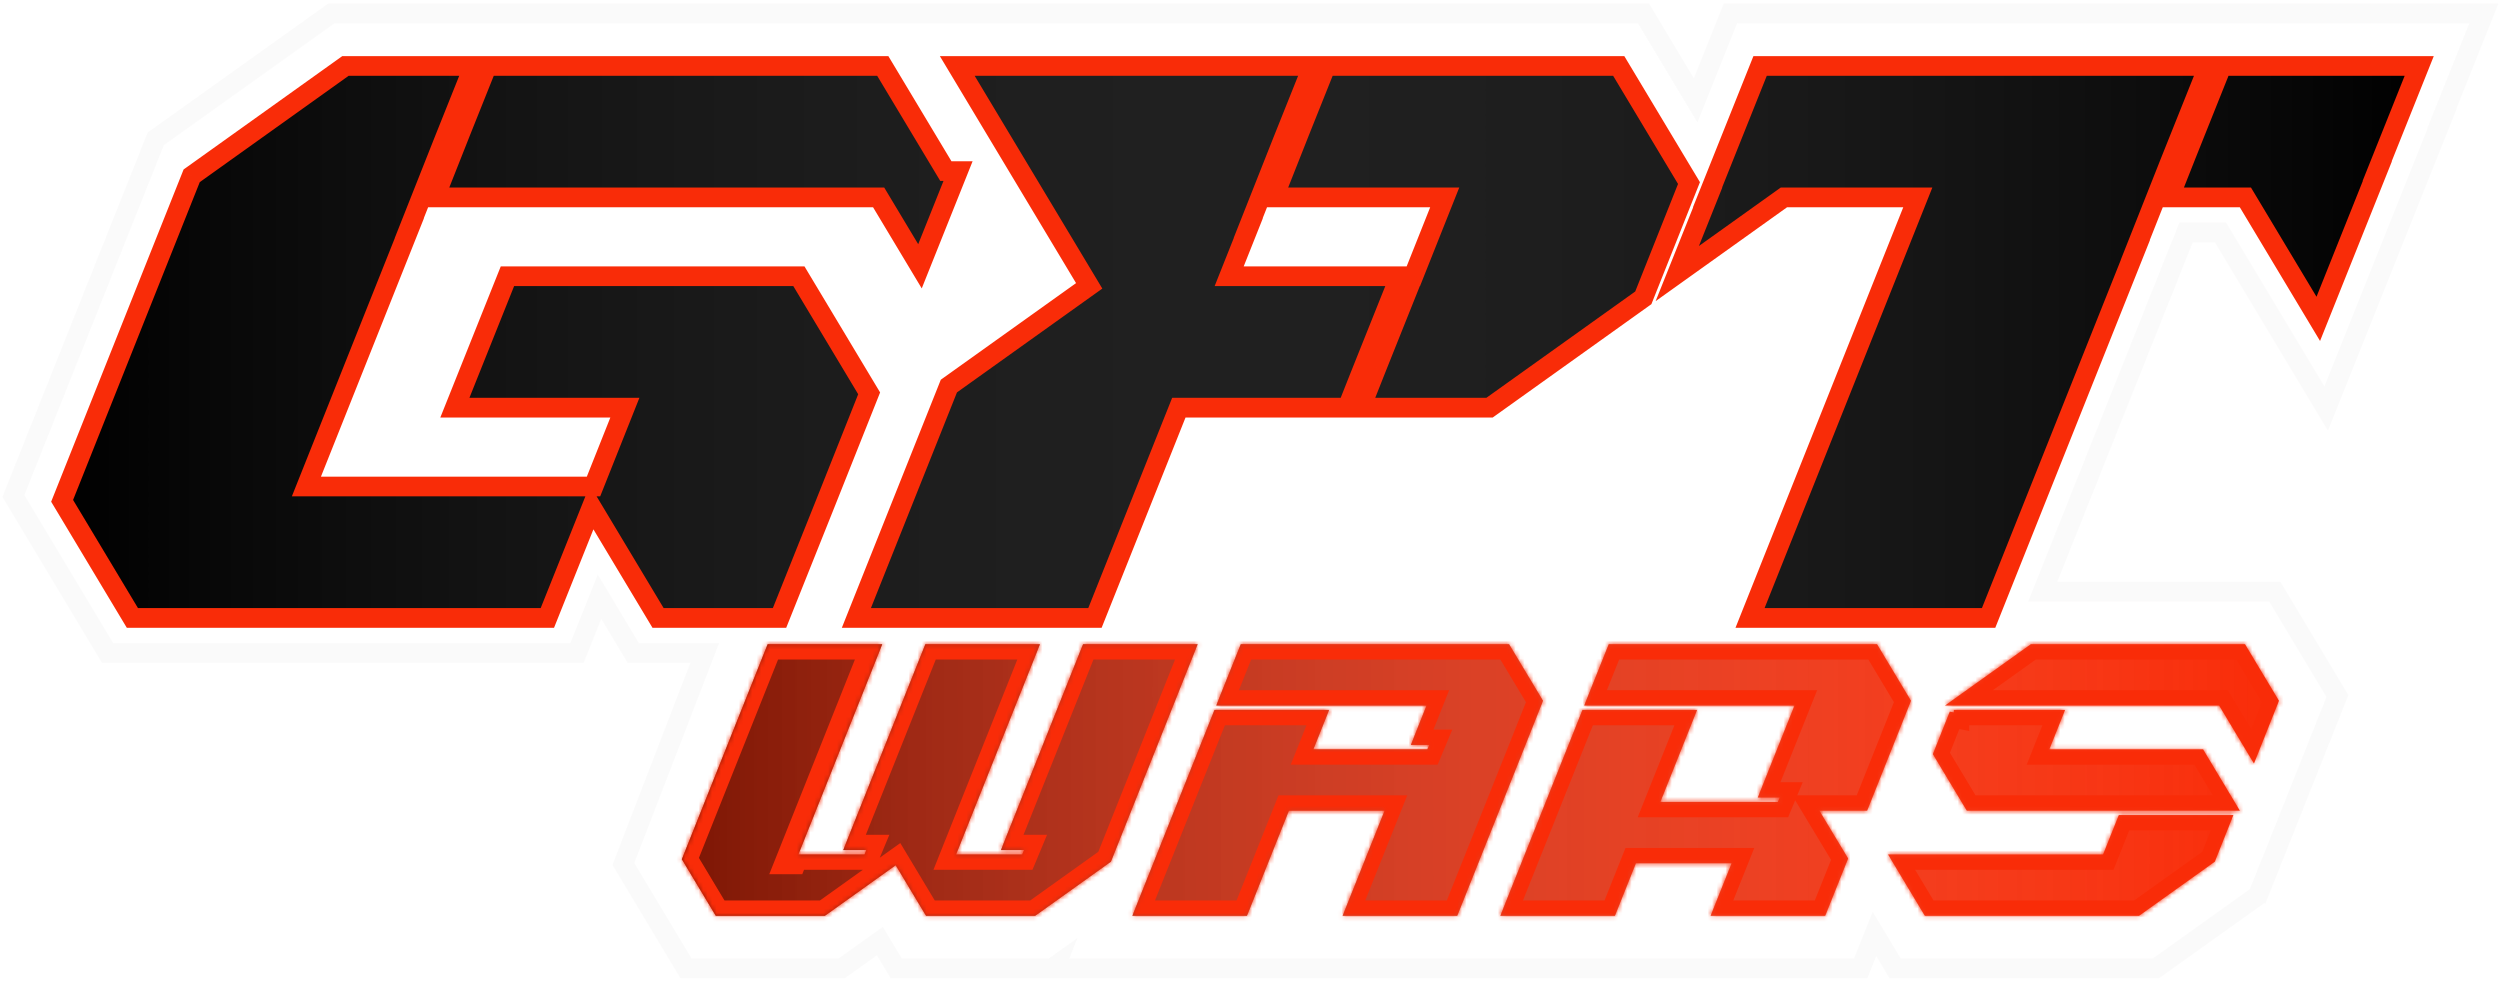 <svg width="560" height="220" viewBox="0 0 560 220" fill="none" xmlns="http://www.w3.org/2000/svg">
<g opacity="0.1">
<path d="M379.829 22.466L377.936 23.602L380.226 27.419L381.879 23.287L379.829 22.466ZM368.15 3L370.043 1.864L369.4 0.792H368.15V3ZM387.616 3V0.792H386.121L385.566 2.18L387.616 3ZM556.396 3L558.446 3.82L559.658 0.792H556.396V3ZM546.976 26.55L544.926 25.73L543.715 28.758H546.976V26.55ZM547.026 26.55L549.076 27.37L550.287 24.343H547.026V26.55ZM521.057 91.473L519.164 92.609L521.454 96.426L523.107 92.293L521.057 91.473ZM497.411 52.063L499.304 50.927L498.661 49.855H497.411V52.063ZM489.679 52.063V49.855H488.183L487.628 51.245L489.679 52.063ZM457.577 132.527L455.527 131.709L454.319 134.735H457.577V132.527ZM509.55 132.527L511.443 131.391L510.8 130.319H509.55V132.527ZM523.579 155.909L525.63 156.726L526.034 155.71L525.472 154.773L523.579 155.909ZM507.029 197.499L505.137 198.638L507.434 202.455L509.081 198.316L507.029 197.499ZM507.015 197.475L508.906 196.337L506.61 192.52L504.963 196.659L507.015 197.475ZM505.777 200.585L507.06 202.382L507.588 202.005L507.828 201.402L505.777 200.585ZM482.914 216.916V219.124H483.621L484.197 218.713L482.914 216.916ZM424.502 216.916L422.609 218.052L423.252 219.124H424.502V216.916ZM419.887 209.225L421.781 208.089L419.491 204.272L417.837 208.405L419.887 209.225ZM416.811 216.916V219.124H418.306L418.861 217.736L416.811 216.916ZM236.273 216.916L234.222 216.098L233.015 219.124H236.273V216.916ZM236.528 216.278L238.578 217.096L241.366 210.109L235.244 214.481L236.528 216.278ZM235.634 216.916V219.124H236.342L236.918 218.713L235.634 216.916ZM200.773 216.916L198.88 218.052L199.523 219.124H200.773V216.916ZM197.101 210.796L198.995 209.66L197.764 207.61L195.818 209L197.101 210.796ZM188.533 216.916V219.124H189.241L189.817 218.713L188.533 216.916ZM153.672 216.916L151.779 218.052L152.422 219.124H153.672V216.916ZM139.64 193.528L137.579 192.734L137.192 193.74L137.746 194.664L139.64 193.528ZM157.857 146.265L159.917 147.059L161.074 144.057H157.857V146.265ZM141.849 146.265L139.956 147.401L140.599 148.473H141.849V146.265ZM134.29 133.667L136.183 132.531L133.893 128.715L132.24 132.847L134.29 133.667ZM129.251 146.265V148.473H130.746L131.301 147.085L129.251 146.265ZM24.097 146.265L22.203 147.401L22.847 148.473H24.097V146.265ZM3 111.104L0.949 110.286L0.544 111.302L1.107 112.24L3 111.104ZM34.889 31.104L33.605 29.307L33.078 29.684L32.838 30.286L34.889 31.104ZM74.234 3V0.792H73.526L72.951 1.203L74.234 3ZM381.723 21.331L370.043 1.864L366.256 4.136L377.936 23.602L381.723 21.331ZM385.566 2.18L377.78 21.646L381.879 23.287L389.666 3.82L385.566 2.18ZM556.396 0.792H387.616V5.208H556.396V0.792ZM549.026 27.37L558.446 3.82L554.347 2.18L544.926 25.73L549.026 27.37ZM547.026 24.343H546.976V28.758H547.026V24.343ZM523.107 92.293L549.076 27.37L544.976 25.73L519.007 90.653L523.107 92.293ZM495.518 53.199L519.164 92.609L522.95 90.337L499.304 50.927L495.518 53.199ZM489.679 54.271H497.411V49.855H489.679V54.271ZM459.628 133.345L491.73 52.882L487.628 51.245L455.527 131.709L459.628 133.345ZM509.55 130.319H457.577V134.735H509.55V130.319ZM525.472 154.773L511.443 131.391L507.656 133.663L521.686 157.045L525.472 154.773ZM509.081 198.316L525.63 156.726L521.527 155.093L504.978 196.683L509.081 198.316ZM505.123 198.613L505.137 198.638L508.921 196.361L508.906 196.337L505.123 198.613ZM507.828 201.402L509.066 198.291L504.963 196.659L503.726 199.769L507.828 201.402ZM484.197 218.713L507.06 202.382L504.494 198.789L481.63 215.12L484.197 218.713ZM424.502 219.124H482.914V214.708H424.502V219.124ZM417.994 210.361L422.609 218.052L426.395 215.78L421.781 208.089L417.994 210.361ZM418.861 217.736L421.937 210.045L417.837 208.405L414.761 216.096L418.861 217.736ZM236.273 219.124H416.811V214.708H236.273V219.124ZM234.477 215.46L234.222 216.098L238.324 217.734L238.578 217.096L234.477 215.46ZM236.918 218.713L237.811 218.075L235.244 214.481L234.351 215.12L236.918 218.713ZM200.773 219.124H235.634V214.708H200.773V219.124ZM195.208 211.932L198.88 218.052L202.666 215.78L198.995 209.66L195.208 211.932ZM189.817 218.713L198.385 212.593L195.818 209L187.25 215.12L189.817 218.713ZM153.672 219.124H188.533V214.708H153.672V219.124ZM137.746 194.664L151.779 218.052L155.566 215.78L141.533 192.392L137.746 194.664ZM155.797 145.471L137.579 192.734L141.7 194.322L159.917 147.059L155.797 145.471ZM141.849 148.473H157.857V144.057H141.849V148.473ZM132.397 134.803L139.956 147.401L143.742 145.129L136.183 132.531L132.397 134.803ZM131.301 147.085L136.34 134.487L132.24 132.847L127.201 145.445L131.301 147.085ZM24.097 148.473H129.251V144.057H24.097V148.473ZM1.107 112.24L22.203 147.401L25.99 145.129L4.893 109.968L1.107 112.24ZM32.838 30.286L0.949 110.286L5.051 111.921L36.94 31.921L32.838 30.286ZM72.951 1.203L33.605 29.307L36.172 32.9L75.517 4.797L72.951 1.203ZM368.15 0.792H74.234V5.208H368.15V0.792Z" fill="#CFCECE"/>
</g>
<g filter="url(#filter0_d_38_33)">
<path fill-rule="evenodd" clip-rule="evenodd" d="M99.41 29.597L106.124 12.813H77.38L42.938 37.414L13.916 110.223L29.654 136.453H122.609L132.528 111.656L147.406 136.453H174.616L184.778 111.047L194.688 86.143L178.951 59.914H113.668L101.892 89.352H139.974L132.946 107.015H68.634L91.711 49.12H91.682L99.406 29.607L99.41 29.597ZM103.26 27.425L97.391 42.251H196.813L206.074 57.686L214.603 36.363H211.872L197.742 12.813H109.105L103.26 27.425ZM287.323 29.597L294.036 12.813H214.426L231.232 40.822L243.978 62.066L212.551 84.515L191.83 136.453H245.269L264.061 89.352H301.817L304.491 82.595L304.495 82.585L313.564 59.914H275.335L279.63 49.12H279.595L287.319 29.607L287.323 29.597ZM285.304 42.251H323.618L316.59 59.914H316.544L308.347 80.408L308.345 80.413L304.807 89.352H333.66L368.103 64.75L378.332 39.042L362.595 12.813H297.017L291.174 27.42L291.173 27.425L285.304 42.251ZM494.706 12.813H394.261L382.486 42.251H382.535L375.708 59.318L399.601 42.251H429.591L392.008 136.453H445.448L478.332 54.026H478.302L486.026 34.513L486.029 34.503L494.706 12.813ZM489.879 32.331L485.953 42.251H502.968L519.294 69.461L532.533 36.363H532.484L541.904 12.813H497.686L489.881 32.326L489.879 32.331Z" fill="black"/>
<path fill-rule="evenodd" clip-rule="evenodd" d="M99.41 29.597L106.124 12.813H77.38L42.938 37.414L13.916 110.223L29.654 136.453H122.609L132.528 111.656L147.406 136.453H174.616L184.778 111.047L194.688 86.143L178.951 59.914H113.668L101.892 89.352H139.974L132.946 107.015H68.634L91.711 49.12H91.682L99.406 29.607L99.41 29.597ZM103.26 27.425L97.391 42.251H196.813L206.074 57.686L214.603 36.363H211.872L197.742 12.813H109.105L103.26 27.425ZM287.323 29.597L294.036 12.813H214.426L231.232 40.822L243.978 62.066L212.551 84.515L191.83 136.453H245.269L264.061 89.352H301.817L304.491 82.595L304.495 82.585L313.564 59.914H275.335L279.63 49.12H279.595L287.319 29.607L287.323 29.597ZM285.304 42.251H323.618L316.59 59.914H316.544L308.347 80.408L308.345 80.413L304.807 89.352H333.66L368.103 64.75L378.332 39.042L362.595 12.813H297.017L291.174 27.42L291.173 27.425L285.304 42.251ZM494.706 12.813H394.261L382.486 42.251H382.535L375.708 59.318L399.601 42.251H429.591L392.008 136.453H445.448L478.332 54.026H478.302L486.026 34.513L486.029 34.503L494.706 12.813ZM489.879 32.331L485.953 42.251H502.968L519.294 69.461L532.533 36.363H532.484L541.904 12.813H497.686L489.881 32.326L489.879 32.331Z" fill="url(#paint0_linear_38_33)" fill-opacity="0.5"/>
<path d="M106.124 12.813L108.174 13.633L109.385 10.605H106.124V12.813ZM99.41 29.597L97.36 28.777L97.359 28.781L99.41 29.597ZM77.38 12.813V10.605H76.672L76.097 11.016L77.38 12.813ZM42.938 37.414L41.655 35.618L41.127 35.994L40.887 36.597L42.938 37.414ZM13.916 110.223L11.865 109.405L11.46 110.421L12.023 111.359L13.916 110.223ZM29.654 136.453L27.761 137.589L28.404 138.66H29.654V136.453ZM122.609 136.453V138.66H124.104L124.659 137.273L122.609 136.453ZM132.528 111.656L134.421 110.52L132.131 106.703L130.478 110.836L132.528 111.656ZM147.406 136.453L145.513 137.589L146.156 138.66H147.406V136.453ZM174.616 136.453V138.66H176.111L176.666 137.273L174.616 136.453ZM184.778 111.047L186.828 111.867L186.83 111.863L184.778 111.047ZM194.688 86.143L196.74 86.959L197.144 85.944L196.581 85.007L194.688 86.143ZM178.951 59.914L180.844 58.778L180.201 57.706H178.951V59.914ZM113.668 59.914V57.706H112.173L111.618 59.094L113.668 59.914ZM101.892 89.352L99.842 88.532L98.631 91.56H101.892V89.352ZM139.974 89.352L142.025 90.168L143.229 87.144H139.974V89.352ZM132.946 107.015V109.222H134.443L134.997 107.831L132.946 107.015ZM68.634 107.015L66.583 106.197L65.377 109.222H68.634V107.015ZM91.711 49.12L93.762 49.937L94.968 46.912H91.711V49.12ZM91.682 49.12L89.629 48.307L88.434 51.328H91.682V49.12ZM99.406 29.607L97.355 28.791L97.353 28.794L99.406 29.607ZM97.391 42.251L95.338 41.438L94.143 44.459H97.391V42.251ZM103.26 27.425L101.21 26.605L101.207 26.612L103.26 27.425ZM196.813 42.251L198.706 41.115L198.063 40.043H196.813V42.251ZM206.074 57.686L204.181 58.822L206.471 62.639L208.124 58.506L206.074 57.686ZM214.603 36.363L216.653 37.183L217.864 34.156H214.603V36.363ZM211.872 36.363L209.979 37.499L210.622 38.571H211.872V36.363ZM197.742 12.813L199.635 11.677L198.992 10.605H197.742V12.813ZM109.105 12.813V10.605H107.61L107.055 11.993L109.105 12.813ZM294.036 12.813L296.086 13.633L297.297 10.605H294.036V12.813ZM287.323 29.597L285.273 28.777L287.323 29.597ZM214.426 12.813V10.605H210.527L212.533 13.949L214.426 12.813ZM231.232 40.822L229.338 41.958V41.958L231.232 40.822ZM243.978 62.066L245.262 63.863L246.92 62.678L245.872 60.93L243.978 62.066ZM212.551 84.515L211.267 82.718L210.74 83.095L210.5 83.697L212.551 84.515ZM191.83 136.453L189.779 135.635L188.572 138.66H191.83V136.453ZM245.269 136.453V138.66H246.765L247.32 137.271L245.269 136.453ZM264.061 89.352V87.144H262.564L262.01 88.534L264.061 89.352ZM301.817 89.352V91.56H303.317L303.869 90.164L301.817 89.352ZM304.491 82.595L302.439 81.781L302.438 81.782L304.491 82.595ZM304.495 82.585L302.445 81.765L302.443 81.771L304.495 82.585ZM313.564 59.914L315.614 60.734L316.825 57.706H313.564V59.914ZM275.335 59.914L273.283 59.097L272.08 62.122H275.335V59.914ZM279.63 49.12L281.681 49.936L282.885 46.912H279.63V49.12ZM279.595 49.12L277.542 48.307L276.346 51.328H279.595V49.12ZM287.319 29.607L285.269 28.787L285.266 28.794L287.319 29.607ZM323.618 42.251L325.669 43.067L326.873 40.043H323.618V42.251ZM285.304 42.251L283.251 41.438L282.055 44.459H285.304V42.251ZM316.59 59.914V62.122H318.087L318.641 60.73L316.59 59.914ZM316.544 59.914V57.706H315.05L314.495 59.094L316.544 59.914ZM308.347 80.408L310.394 81.235L310.397 81.228L308.347 80.408ZM308.345 80.413L306.297 79.587L306.295 79.594L306.292 79.601L308.345 80.413ZM304.807 89.352L302.754 88.539L301.558 91.56H304.807V89.352ZM333.66 89.352V91.56H334.368L334.943 91.148L333.66 89.352ZM368.103 64.75L369.386 66.547L369.914 66.169L370.154 65.566L368.103 64.75ZM378.332 39.042L380.384 39.858L380.788 38.843L380.226 37.906L378.332 39.042ZM362.595 12.813L364.488 11.677L363.845 10.605H362.595V12.813ZM297.017 12.813V10.605H295.522L294.967 11.993L297.017 12.813ZM291.174 27.42L289.125 26.6L289.123 26.605L291.174 27.42ZM291.173 27.425L289.121 26.61L289.12 26.612L291.173 27.425ZM394.261 12.813V10.605H392.766L392.211 11.993L394.261 12.813ZM494.706 12.813L496.755 13.633L497.967 10.605H494.706V12.813ZM382.486 42.251L380.436 41.431L379.225 44.459H382.486V42.251ZM382.535 42.251L384.585 43.071L385.796 40.043H382.535V42.251ZM375.708 59.318L373.658 58.498L370.859 65.494L376.991 61.114L375.708 59.318ZM399.601 42.251V40.043H398.894L398.318 40.454L399.601 42.251ZM429.591 42.251L431.641 43.069L432.848 40.043H429.591V42.251ZM392.008 136.453L389.957 135.635L388.75 138.66H392.008V136.453ZM445.448 136.453V138.66H446.944L447.498 137.271L445.448 136.453ZM478.332 54.026L480.383 54.844L481.59 51.818H478.332V54.026ZM478.302 54.026L476.249 53.214L475.053 56.234H478.302V54.026ZM486.026 34.513L483.976 33.693L483.973 33.7L486.026 34.513ZM486.029 34.503L488.079 35.323L486.029 34.503ZM485.953 42.251L483.9 41.438L482.704 44.459H485.953V42.251ZM489.879 32.331L487.827 31.516L487.826 31.519L489.879 32.331ZM502.968 42.251L504.861 41.115L504.218 40.043H502.968V42.251ZM519.294 69.461L517.401 70.597L519.691 74.414L521.344 70.281L519.294 69.461ZM532.533 36.363L534.583 37.183L535.794 34.156H532.533V36.363ZM532.484 36.363L530.434 35.543L529.223 38.571H532.484V36.363ZM541.904 12.813L543.954 13.633L545.165 10.605H541.904V12.813ZM497.686 12.813V10.605H496.192L495.636 11.993L497.686 12.813ZM489.881 32.326L487.831 31.506L487.829 31.511L489.881 32.326ZM104.074 11.993L97.36 28.777L101.46 30.417L108.174 13.633L104.074 11.993ZM77.38 15.021H106.124V10.605H77.38V15.021ZM44.222 39.211L78.663 14.61L76.097 11.016L41.655 35.618L44.222 39.211ZM15.967 111.04L44.989 38.232L40.887 36.597L11.865 109.405L15.967 111.04ZM31.547 135.317L15.809 109.087L12.023 111.359L27.761 137.589L31.547 135.317ZM122.609 134.245H29.654V138.66H122.609V134.245ZM130.478 110.836L120.559 135.633L124.659 137.273L134.578 112.476L130.478 110.836ZM149.299 135.317L134.421 110.52L130.635 112.792L145.513 137.589L149.299 135.317ZM174.616 134.245H147.406V138.66H174.616V134.245ZM182.728 110.227L172.566 135.633L176.666 137.273L186.828 111.867L182.728 110.227ZM192.637 85.326L182.727 110.231L186.83 111.863L196.74 86.959L192.637 85.326ZM177.057 61.05L192.795 87.279L196.581 85.007L180.844 58.778L177.057 61.05ZM113.668 62.122H178.951V57.706H113.668V62.122ZM103.942 90.172L115.717 60.734L111.618 59.094L99.842 88.532L103.942 90.172ZM139.974 87.144H101.892V91.56H139.974V87.144ZM134.997 107.831L142.025 90.168L137.923 88.535L130.894 106.198L134.997 107.831ZM68.634 109.222H132.946V104.807H68.634V109.222ZM89.66 48.302L66.583 106.197L70.685 107.832L93.762 49.937L89.66 48.302ZM91.682 51.328H91.711V46.912H91.682V51.328ZM97.353 28.794L89.629 48.307L93.735 49.932L101.459 30.419L97.353 28.794ZM97.359 28.781L97.355 28.791L101.458 30.422L101.462 30.413L97.359 28.781ZM99.444 43.064L105.313 28.238L101.207 26.612L95.338 41.438L99.444 43.064ZM196.813 40.043H97.391V44.459H196.813V40.043ZM207.967 56.55L198.706 41.115L194.92 43.387L204.181 58.822L207.967 56.55ZM212.553 35.543L204.024 56.866L208.124 58.506L216.653 37.183L212.553 35.543ZM211.872 38.571H214.603V34.156H211.872V38.571ZM195.849 13.949L209.979 37.499L213.766 35.227L199.635 11.677L195.849 13.949ZM109.105 15.021H197.742V10.605H109.105V15.021ZM105.31 28.245L111.155 13.633L107.055 11.993L101.21 26.605L105.31 28.245ZM291.986 11.993L285.273 28.777L289.373 30.417L296.086 13.633L291.986 11.993ZM214.426 15.021H294.036V10.605H214.426V15.021ZM233.125 39.686L216.32 11.677L212.533 13.949L229.338 41.958L233.125 39.686ZM245.872 60.93L233.125 39.686L229.338 41.958L242.085 63.202L245.872 60.93ZM213.834 86.311L245.262 63.863L242.695 60.27L211.267 82.718L213.834 86.311ZM193.88 137.271L214.601 85.333L210.5 83.697L189.779 135.635L193.88 137.271ZM245.269 134.245H191.83V138.66H245.269V134.245ZM262.01 88.534L243.219 135.635L247.32 137.271L266.111 90.17L262.01 88.534ZM301.817 87.144H264.061V91.56H301.817V87.144ZM302.438 81.782L299.764 88.539L303.869 90.164L306.544 83.408L302.438 81.782ZM302.443 81.771L302.439 81.781L306.543 83.409L306.547 83.399L302.443 81.771ZM311.514 59.094L302.445 81.765L306.545 83.405L315.614 60.734L311.514 59.094ZM275.335 62.122H313.564V57.706H275.335V62.122ZM277.578 48.304L273.283 59.097L277.386 60.73L281.681 49.936L277.578 48.304ZM279.595 51.328H279.63V46.912H279.595V51.328ZM285.266 28.794L277.542 48.307L281.648 49.932L289.372 30.419L285.266 28.794ZM285.273 28.777L285.269 28.787L289.369 30.427L289.373 30.417L285.273 28.777ZM323.618 40.043H285.304V44.459H323.618V40.043ZM318.641 60.73L325.669 43.067L321.567 41.435L314.538 59.097L318.641 60.73ZM316.544 62.122H316.59V57.706H316.544V62.122ZM310.397 81.228L318.594 60.734L314.495 59.094L306.297 79.588L310.397 81.228ZM310.392 81.24L310.394 81.235L306.299 79.582L306.297 79.587L310.392 81.24ZM306.859 90.164L310.398 81.226L306.292 79.601L302.754 88.539L306.859 90.164ZM333.66 87.144H304.807V91.56H333.66V87.144ZM366.819 62.953L332.377 87.555L334.943 91.148L369.386 66.547L366.819 62.953ZM376.281 38.226L366.051 63.934L370.154 65.566L380.384 39.858L376.281 38.226ZM360.702 13.949L376.439 40.178L380.226 37.906L364.488 11.677L360.702 13.949ZM297.017 15.021H362.595V10.605H297.017V15.021ZM293.224 28.24L299.067 13.633L294.967 11.993L289.125 26.6L293.224 28.24ZM293.224 28.24L293.226 28.235L289.123 26.605L289.121 26.61L293.224 28.24ZM287.357 43.064L293.225 28.238L289.12 26.612L283.251 41.438L287.357 43.064ZM394.261 15.021H494.706V10.605H394.261V15.021ZM384.536 43.071L396.311 13.633L392.211 11.993L380.436 41.431L384.536 43.071ZM382.535 40.043H382.486V44.459H382.535V40.043ZM377.758 60.138L384.585 43.071L380.485 41.431L373.658 58.498L377.758 60.138ZM398.318 40.454L374.425 57.521L376.991 61.114L400.885 44.048L398.318 40.454ZM429.591 40.043H399.601V44.459H429.591V40.043ZM394.059 137.271L431.641 43.069L427.54 41.433L389.957 135.635L394.059 137.271ZM445.448 134.245H392.008V138.66H445.448V134.245ZM476.282 53.208L443.397 135.635L447.498 137.271L480.383 54.844L476.282 53.208ZM478.302 56.234H478.332V51.818H478.302V56.234ZM483.973 33.7L476.249 53.214L480.354 54.839L488.078 35.325L483.973 33.7ZM483.98 33.683L483.976 33.693L488.075 35.333L488.079 35.323L483.98 33.683ZM492.656 11.993L483.98 33.683L488.079 35.323L496.755 13.633L492.656 11.993ZM488.005 43.064L491.932 33.144L487.826 31.519L483.9 41.438L488.005 43.064ZM502.968 40.043H485.953V44.459H502.968V40.043ZM521.187 68.325L504.861 41.115L501.075 43.387L517.401 70.597L521.187 68.325ZM530.483 35.543L517.244 68.641L521.344 70.281L534.583 37.183L530.483 35.543ZM532.484 38.571H532.533V34.156H532.484V38.571ZM539.854 11.993L530.434 35.543L534.534 37.183L543.954 13.633L539.854 11.993ZM497.686 15.021H541.904V10.605H497.686V15.021ZM491.931 33.146L499.736 13.633L495.636 11.993L487.831 31.506L491.931 33.146ZM491.931 33.147L491.933 33.142L487.829 31.511L487.827 31.516L491.931 33.147Z" fill="#F92C08"/>
</g>
<mask id="path-4-inside-1_38_33" fill="white">
<path fill-rule="evenodd" clip-rule="evenodd" d="M248.838 193.016L268.273 144.303H242.609L224.21 190.422H229.389L228.98 191.404H214.156L232.947 144.303H207.284L188.884 190.422H194.064L193.655 191.404H178.83L197.621 144.303H171.958L152.74 192.473L160.341 205.141H184.762L200.638 193.801L207.442 205.141H231.863L248.838 193.016ZM196.173 145.284L177.382 192.385H177.382L196.173 145.284L196.173 145.284ZM500.273 182.572H474.616L471.089 191.404H422.928L431.171 205.141H479.142L496.118 193.016L500.273 182.572ZM501.731 181.591L493.489 167.853H459.048L462.574 159.022H437.663V159.584L436.752 159.409L432.966 168.923L440.567 181.591H501.731ZM454.913 144.303L435.681 158.04H497.088L504.887 171.039L510.485 156.971L502.885 144.303H454.913ZM354.477 159.022L336.077 205.141H361.74L366.438 193.366H387.886L383.176 205.141H408.841L413.978 192.296L407.533 181.591H418.237L428.059 156.971L420.458 144.303H360.362L354.867 158.04H401.969L393.748 178.647H398.658L398.249 179.628H371.919L380.14 159.022H354.477ZM338.032 144.303H277.936L272.44 158.04H319.544L316.03 166.872H320.157L319.748 167.853H294.19L297.714 159.022H272.05L253.651 205.141H279.314L288.71 181.591H310.155L300.751 205.141H326.415L340.767 169.198L345.632 156.971L338.032 144.303Z"/>
</mask>
<path fill-rule="evenodd" clip-rule="evenodd" d="M248.838 193.016L268.273 144.303H242.609L224.21 190.422H229.389L228.98 191.404H214.156L232.947 144.303H207.284L188.884 190.422H194.064L193.655 191.404H178.83L197.621 144.303H171.958L152.74 192.473L160.341 205.141H184.762L200.638 193.801L207.442 205.141H231.863L248.838 193.016ZM196.173 145.284L177.382 192.385H177.382L196.173 145.284L196.173 145.284ZM500.273 182.572H474.616L471.089 191.404H422.928L431.171 205.141H479.142L496.118 193.016L500.273 182.572ZM501.731 181.591L493.489 167.853H459.048L462.574 159.022H437.663V159.584L436.752 159.409L432.966 168.923L440.567 181.591H501.731ZM454.913 144.303L435.681 158.04H497.088L504.887 171.039L510.485 156.971L502.885 144.303H454.913ZM354.477 159.022L336.077 205.141H361.74L366.438 193.366H387.886L383.176 205.141H408.841L413.978 192.296L407.533 181.591H418.237L428.059 156.971L420.458 144.303H360.362L354.867 158.04H401.969L393.748 178.647H398.658L398.249 179.628H371.919L380.14 159.022H354.477ZM338.032 144.303H277.936L272.44 158.04H319.544L316.03 166.872H320.157L319.748 167.853H294.19L297.714 159.022H272.05L253.651 205.141H279.314L288.71 181.591H310.155L300.751 205.141H326.415L340.767 169.198L345.632 156.971L338.032 144.303Z" fill="#F92C08"/>
<path fill-rule="evenodd" clip-rule="evenodd" d="M248.838 193.016L268.273 144.303H242.609L224.21 190.422H229.389L228.98 191.404H214.156L232.947 144.303H207.284L188.884 190.422H194.064L193.655 191.404H178.83L197.621 144.303H171.958L152.74 192.473L160.341 205.141H184.762L200.638 193.801L207.442 205.141H231.863L248.838 193.016ZM196.173 145.284L177.382 192.385H177.382L196.173 145.284L196.173 145.284ZM500.273 182.572H474.616L471.089 191.404H422.928L431.171 205.141H479.142L496.118 193.016L500.273 182.572ZM501.731 181.591L493.489 167.853H459.048L462.574 159.022H437.663V159.584L436.752 159.409L432.966 168.923L440.567 181.591H501.731ZM454.913 144.303L435.681 158.04H497.088L504.887 171.039L510.485 156.971L502.885 144.303H454.913ZM354.477 159.022L336.077 205.141H361.74L366.438 193.366H387.886L383.176 205.141H408.841L413.978 192.296L407.533 181.591H418.237L428.059 156.971L420.458 144.303H360.362L354.867 158.04H401.969L393.748 178.647H398.658L398.249 179.628H371.919L380.14 159.022H354.477ZM338.032 144.303H277.936L272.44 158.04H319.544L316.03 166.872H320.157L319.748 167.853H294.19L297.714 159.022H272.05L253.651 205.141H279.314L288.71 181.591H310.155L300.751 205.141H326.415L340.767 169.198L345.632 156.971L338.032 144.303Z" fill="url(#paint1_linear_38_33)" fill-opacity="0.5"/>
<path d="M268.273 144.303L271.463 145.575L273.341 140.868H268.273V144.303ZM248.838 193.016L250.834 195.811L251.655 195.225L252.028 194.289L248.838 193.016ZM242.609 144.303V140.868H240.282L239.419 143.03L242.609 144.303ZM224.21 190.422L221.02 189.15L219.142 193.857H224.21V190.422ZM229.389 190.422L232.56 191.743L234.541 186.988H229.389V190.422ZM228.98 191.404V194.838H231.27L232.151 192.724L228.98 191.404ZM214.156 191.404L210.966 190.131L209.088 194.838H214.156V191.404ZM232.947 144.303L236.137 145.575L238.015 140.868H232.947V144.303ZM207.284 144.303V140.868H204.956L204.094 143.03L207.284 144.303ZM188.884 190.422L185.694 189.15L183.816 193.857H188.884V190.422ZM194.064 190.422L197.234 191.743L199.215 186.988H194.064V190.422ZM193.655 191.404V194.838H195.945L196.825 192.724L193.655 191.404ZM178.83 191.404L175.64 190.131L173.762 194.838H178.83V191.404ZM197.621 144.303L200.811 145.575L202.689 140.868H197.621V144.303ZM171.958 144.303V140.868H169.631L168.768 143.03L171.958 144.303ZM152.74 192.473L149.55 191.2L148.92 192.781L149.795 194.24L152.74 192.473ZM160.341 205.141L157.396 206.908L158.397 208.576H160.341V205.141ZM184.762 205.141V208.576H185.862L186.758 207.936L184.762 205.141ZM200.638 193.801L203.583 192.034L201.669 188.844L198.642 191.006L200.638 193.801ZM207.442 205.141L204.497 206.908L205.498 208.576H207.442V205.141ZM231.863 205.141V208.576H232.963L233.859 207.936L231.863 205.141ZM196.173 145.284L196.176 141.85L193.846 141.848L192.983 144.011L196.173 145.284ZM177.382 192.385L174.192 191.112L172.314 195.819H177.382V192.385ZM177.382 192.385V195.819H179.71L180.572 193.657L177.382 192.385ZM196.173 145.284L199.363 146.557L201.24 141.853L196.176 141.85L196.173 145.284ZM474.616 182.572V179.138H472.289L471.426 181.299L474.616 182.572ZM500.273 182.572L503.465 183.842L505.336 179.138H500.273V182.572ZM471.089 191.404V194.838H473.416L474.279 192.677L471.089 191.404ZM422.928 191.404V187.969H416.862L419.983 193.171L422.928 191.404ZM431.171 205.141L428.226 206.908L429.227 208.576H431.171V205.141ZM479.142 205.141V208.576H480.242L481.138 207.936L479.142 205.141ZM496.118 193.016L498.114 195.81L498.936 195.224L499.309 194.285L496.118 193.016ZM493.489 167.853L496.434 166.086L495.433 164.419H493.489V167.853ZM501.731 181.591V185.025H507.797L504.676 179.824L501.731 181.591ZM459.048 167.853L455.858 166.58L453.978 171.288H459.048V167.853ZM462.574 159.022L465.764 160.295L467.644 155.587H462.574V159.022ZM437.663 159.022V155.587H434.229V159.022H437.663ZM437.663 159.584L437.017 162.957L441.098 163.739V159.584H437.663ZM436.752 159.409L437.398 156.036L434.61 155.502L433.56 158.139L436.752 159.409ZM432.966 168.923L429.775 167.653L429.146 169.232L430.021 170.69L432.966 168.923ZM440.567 181.591L437.622 183.358L438.622 185.025H440.567V181.591ZM435.681 158.04L433.684 155.246L424.964 161.475H435.681V158.04ZM454.913 144.303V140.868H453.813L452.917 141.508L454.913 144.303ZM497.088 158.04L500.033 156.273L499.032 154.606H497.088V158.04ZM504.887 171.039L501.942 172.806L505.512 178.757L508.078 172.309L504.887 171.039ZM510.485 156.971L513.676 158.241L514.305 156.661L513.43 155.204L510.485 156.971ZM502.885 144.303L505.83 142.536L504.829 140.868H502.885V144.303ZM336.077 205.141L332.887 203.869L331.009 208.576H336.077V205.141ZM354.477 159.022V155.587H352.149L351.287 157.749L354.477 159.022ZM361.74 205.141V208.576H364.068L364.93 206.414L361.74 205.141ZM366.438 193.366V189.932H364.111L363.248 192.093L366.438 193.366ZM387.886 193.366L391.075 194.642L392.959 189.932H387.886V193.366ZM383.176 205.141L379.988 203.866L378.104 208.576H383.176V205.141ZM408.841 205.141V208.576H411.166L412.029 206.417L408.841 205.141ZM413.978 192.296L417.167 193.572L417.801 191.987L416.921 190.525L413.978 192.296ZM407.533 181.591V178.156H401.456L404.591 183.362L407.533 181.591ZM418.237 181.591V185.025H420.564L421.427 182.864L418.237 181.591ZM428.059 156.971L431.249 158.244L431.879 156.663L431.004 155.204L428.059 156.971ZM420.458 144.303L423.403 142.536L422.403 140.868H420.458V144.303ZM360.362 144.303V140.868H358.037L357.173 143.027L360.362 144.303ZM354.867 158.04L351.678 156.765L349.794 161.475H354.867V158.04ZM401.969 158.04L405.159 159.313L407.037 154.606H401.969V158.04ZM393.748 178.647L390.558 177.374L388.68 182.082H393.748V178.647ZM398.658 178.647L401.828 179.968L403.81 175.213H398.658V178.647ZM398.249 179.628V183.063H400.539L401.419 180.949L398.249 179.628ZM371.919 179.628L368.729 178.356L366.851 183.063H371.919V179.628ZM380.14 159.022L383.33 160.294L385.208 155.587H380.14V159.022ZM277.936 144.303V140.868H275.61L274.747 143.027L277.936 144.303ZM338.032 144.303L340.977 142.536L339.976 140.868H338.032V144.303ZM272.44 158.04L269.252 156.765L267.368 161.475H272.44V158.04ZM319.544 158.04L322.735 159.31L324.607 154.606H319.544V158.04ZM316.03 166.872L312.839 165.602L310.967 170.306H316.03V166.872ZM320.157 166.872L323.327 168.193L325.308 163.437H320.157V166.872ZM319.748 167.853V171.288H322.037L322.918 169.174L319.748 167.853ZM294.19 167.853L291 166.58L289.122 171.288H294.19V167.853ZM297.714 159.022L300.904 160.294L302.782 155.587H297.714V159.022ZM272.05 159.022V155.587H269.723L268.86 157.749L272.05 159.022ZM253.651 205.141L250.461 203.869L248.583 208.576H253.651V205.141ZM279.314 205.141V208.576H281.641L282.504 206.414L279.314 205.141ZM288.71 181.591V178.156H286.382L285.52 180.318L288.71 181.591ZM310.155 181.591L313.344 182.864L315.224 178.156H310.155V181.591ZM300.751 205.141L297.561 203.868L295.681 208.576H300.751V205.141ZM326.415 205.141V208.576H328.741L329.604 206.415L326.415 205.141ZM340.767 169.198L343.956 170.472L343.958 170.468L340.767 169.198ZM345.632 156.971L348.823 158.241L349.452 156.661L348.577 155.204L345.632 156.971ZM265.083 143.03L245.648 191.743L252.028 194.289L271.463 145.575L265.083 143.03ZM242.609 147.737H268.273V140.868H242.609V147.737ZM227.399 191.695L245.799 145.575L239.419 143.03L221.02 189.15L227.399 191.695ZM229.389 186.988H224.21V193.857H229.389V186.988ZM232.151 192.724L232.56 191.743L226.219 189.101L225.81 190.083L232.151 192.724ZM214.156 194.838H228.98V187.969H214.156V194.838ZM229.757 143.03L210.966 190.131L217.346 192.676L236.137 145.575L229.757 143.03ZM207.284 147.737H232.947V140.868H207.284V147.737ZM192.074 191.695L210.474 145.575L204.094 143.03L185.694 189.15L192.074 191.695ZM194.064 186.988H188.884V193.857H194.064V186.988ZM196.825 192.724L197.234 191.743L190.894 189.101L190.485 190.083L196.825 192.724ZM178.83 194.838H193.655V187.969H178.83V194.838ZM194.432 143.03L175.64 190.131L182.02 192.676L200.811 145.575L194.432 143.03ZM171.958 147.737H197.621V140.868H171.958V147.737ZM155.93 193.745L175.148 145.575L168.768 143.03L149.55 191.2L155.93 193.745ZM163.286 203.374L155.685 190.706L149.795 194.24L157.396 206.908L163.286 203.374ZM184.762 201.707H160.341V208.576H184.762V201.707ZM198.642 191.006L182.766 202.347L186.758 207.936L202.634 196.596L198.642 191.006ZM210.387 203.374L203.583 192.034L197.693 195.568L204.497 206.908L210.387 203.374ZM231.863 201.707H207.442V208.576H231.863V201.707ZM246.842 190.221L229.866 202.347L233.859 207.936L250.834 195.811L246.842 190.221ZM192.983 144.011L174.192 191.112L180.572 193.657L199.363 146.557L192.983 144.011ZM177.382 195.819H177.382V188.95H177.382V195.819ZM180.572 193.657L199.363 146.557L192.984 144.011L174.192 191.112L180.572 193.657ZM196.176 141.85H196.176L196.171 148.718H196.171L196.176 141.85ZM474.616 186.007H500.273V179.138H474.616V186.007ZM474.279 192.677L477.805 183.846L471.426 181.299L467.9 190.13L474.279 192.677ZM422.928 194.838H471.089V187.969H422.928V194.838ZM434.116 203.374L425.873 189.637L419.983 193.171L428.226 206.908L434.116 203.374ZM479.142 201.707H431.171V208.576H479.142V201.707ZM494.122 190.221L477.146 202.347L481.138 207.936L498.114 195.81L494.122 190.221ZM497.082 181.302L492.927 191.746L499.309 194.285L503.465 183.842L497.082 181.302ZM490.544 169.62L498.786 183.358L504.676 179.824L496.434 166.086L490.544 169.62ZM459.048 171.288H493.489V164.419H459.048V171.288ZM459.385 157.748L455.858 166.58L462.237 169.127L465.764 160.295L459.385 157.748ZM437.663 162.456H462.574V155.587H437.663V162.456ZM441.098 159.584V159.022H434.229V159.584H441.098ZM436.105 162.782L437.017 162.957L438.31 156.211L437.398 156.036L436.105 162.782ZM436.157 170.193L439.943 160.679L433.56 158.139L429.775 167.653L436.157 170.193ZM443.512 179.824L435.911 167.156L430.021 170.69L437.622 183.358L443.512 179.824ZM501.731 178.156H440.567V185.025H501.731V178.156ZM437.677 160.835L456.91 147.097L452.917 141.508L433.684 155.246L437.677 160.835ZM497.088 154.606H435.681V161.475H497.088V154.606ZM507.832 169.272L500.033 156.273L494.143 159.807L501.942 172.806L507.832 169.272ZM507.294 155.701L501.696 169.77L508.078 172.309L513.676 158.241L507.294 155.701ZM499.939 146.07L507.54 158.738L513.43 155.204L505.83 142.536L499.939 146.07ZM454.913 147.737H502.885V140.868H454.913V147.737ZM339.267 206.414L357.667 160.294L351.287 157.749L332.887 203.869L339.267 206.414ZM361.74 201.707H336.077V208.576H361.74V201.707ZM363.248 192.093L358.55 203.869L364.93 206.414L369.628 194.639L363.248 192.093ZM387.886 189.932H366.438V196.801H387.886V189.932ZM386.365 206.417L391.075 194.642L384.698 192.091L379.988 203.866L386.365 206.417ZM408.841 201.707H383.176V208.576H408.841V201.707ZM410.79 191.021L405.652 203.866L412.029 206.417L417.167 193.572L410.79 191.021ZM404.591 183.362L411.036 194.068L416.921 190.525L410.475 179.819L404.591 183.362ZM418.237 178.156H407.533V185.025H418.237V178.156ZM424.869 155.699L415.047 180.318L421.427 182.864L431.249 158.244L424.869 155.699ZM417.513 146.07L425.114 158.738L431.004 155.204L423.403 142.536L417.513 146.07ZM360.362 147.737H420.458V140.868H360.362V147.737ZM358.056 159.316L363.551 145.578L357.173 143.027L351.678 156.765L358.056 159.316ZM401.969 154.606H354.867V161.475H401.969V154.606ZM396.938 179.92L405.159 159.313L398.779 156.768L390.558 177.374L396.938 179.92ZM398.658 175.213H393.748V182.082H398.658V175.213ZM401.419 180.949L401.828 179.968L395.488 177.326L395.079 178.307L401.419 180.949ZM371.919 183.063H398.249V176.194H371.919V183.063ZM376.95 157.749L368.729 178.356L375.109 180.901L383.33 160.294L376.95 157.749ZM354.477 162.456H380.14V155.587H354.477V162.456ZM277.936 147.737H338.032V140.868H277.936V147.737ZM275.629 159.316L281.124 145.578L274.747 143.027L269.252 156.765L275.629 159.316ZM319.544 154.606H272.44V161.475H319.544V154.606ZM319.221 168.142L322.735 159.31L316.353 156.771L312.839 165.602L319.221 168.142ZM320.157 163.437H316.03V170.306H320.157V163.437ZM322.918 169.174L323.327 168.193L316.986 165.551L316.577 166.532L322.918 169.174ZM294.19 171.288H319.748V164.419H294.19V171.288ZM294.524 157.749L291 166.58L297.38 169.126L300.904 160.294L294.524 157.749ZM272.05 162.456H297.714V155.587H272.05V162.456ZM256.84 206.414L275.24 160.294L268.86 157.749L250.461 203.869L256.84 206.414ZM279.314 201.707H253.651V208.576H279.314V201.707ZM285.52 180.318L276.124 203.869L282.504 206.414L291.9 182.864L285.52 180.318ZM310.155 178.156H288.71V185.025H310.155V178.156ZM303.94 206.415L313.344 182.864L306.965 180.317L297.561 203.868L303.94 206.415ZM326.415 201.707H300.751V208.576H326.415V201.707ZM337.577 167.925L323.225 203.868L329.604 206.415L343.956 170.472L337.577 167.925ZM342.441 155.701L337.576 167.929L343.958 170.468L348.823 158.241L342.441 155.701ZM335.087 146.07L342.687 158.738L348.577 155.204L340.977 142.536L335.087 146.07Z" fill="#F92C08" mask="url(#path-4-inside-1_38_33)"/>
<defs>
<filter id="filter0_d_38_33" x="9.498" y="10.605" width="537.63" height="131.981" filterUnits="userSpaceOnUse" color-interpolation-filters="sRGB">
<feFlood flood-opacity="0" result="BackgroundImageFix"/>
<feColorMatrix in="SourceAlpha" type="matrix" values="0 0 0 0 0 0 0 0 0 0 0 0 0 0 0 0 0 0 127 0" result="hardAlpha"/>
<feOffset dy="1.963"/>
<feGaussianBlur stdDeviation="0.981"/>
<feComposite in2="hardAlpha" operator="out"/>
<feColorMatrix type="matrix" values="0 0 0 0 0 0 0 0 0 0 0 0 0 0 0 0 0 0 0.25 0"/>
<feBlend mode="normal" in2="BackgroundImageFix" result="effect1_dropShadow_38_33"/>
<feBlend mode="normal" in="SourceGraphic" in2="effect1_dropShadow_38_33" result="shape"/>
</filter>
<linearGradient id="paint0_linear_38_33" x1="13.916" y1="74.633" x2="541.904" y2="74.633" gradientUnits="userSpaceOnUse">
<stop stop-color="white" stop-opacity="0"/>
<stop offset="1"/>
</linearGradient>
<linearGradient id="paint1_linear_38_33" x1="152.74" y1="174.722" x2="510.485" y2="174.722" gradientUnits="userSpaceOnUse">
<stop/>
<stop offset="1" stop-color="white" stop-opacity="0"/>
</linearGradient>
</defs>
</svg>
